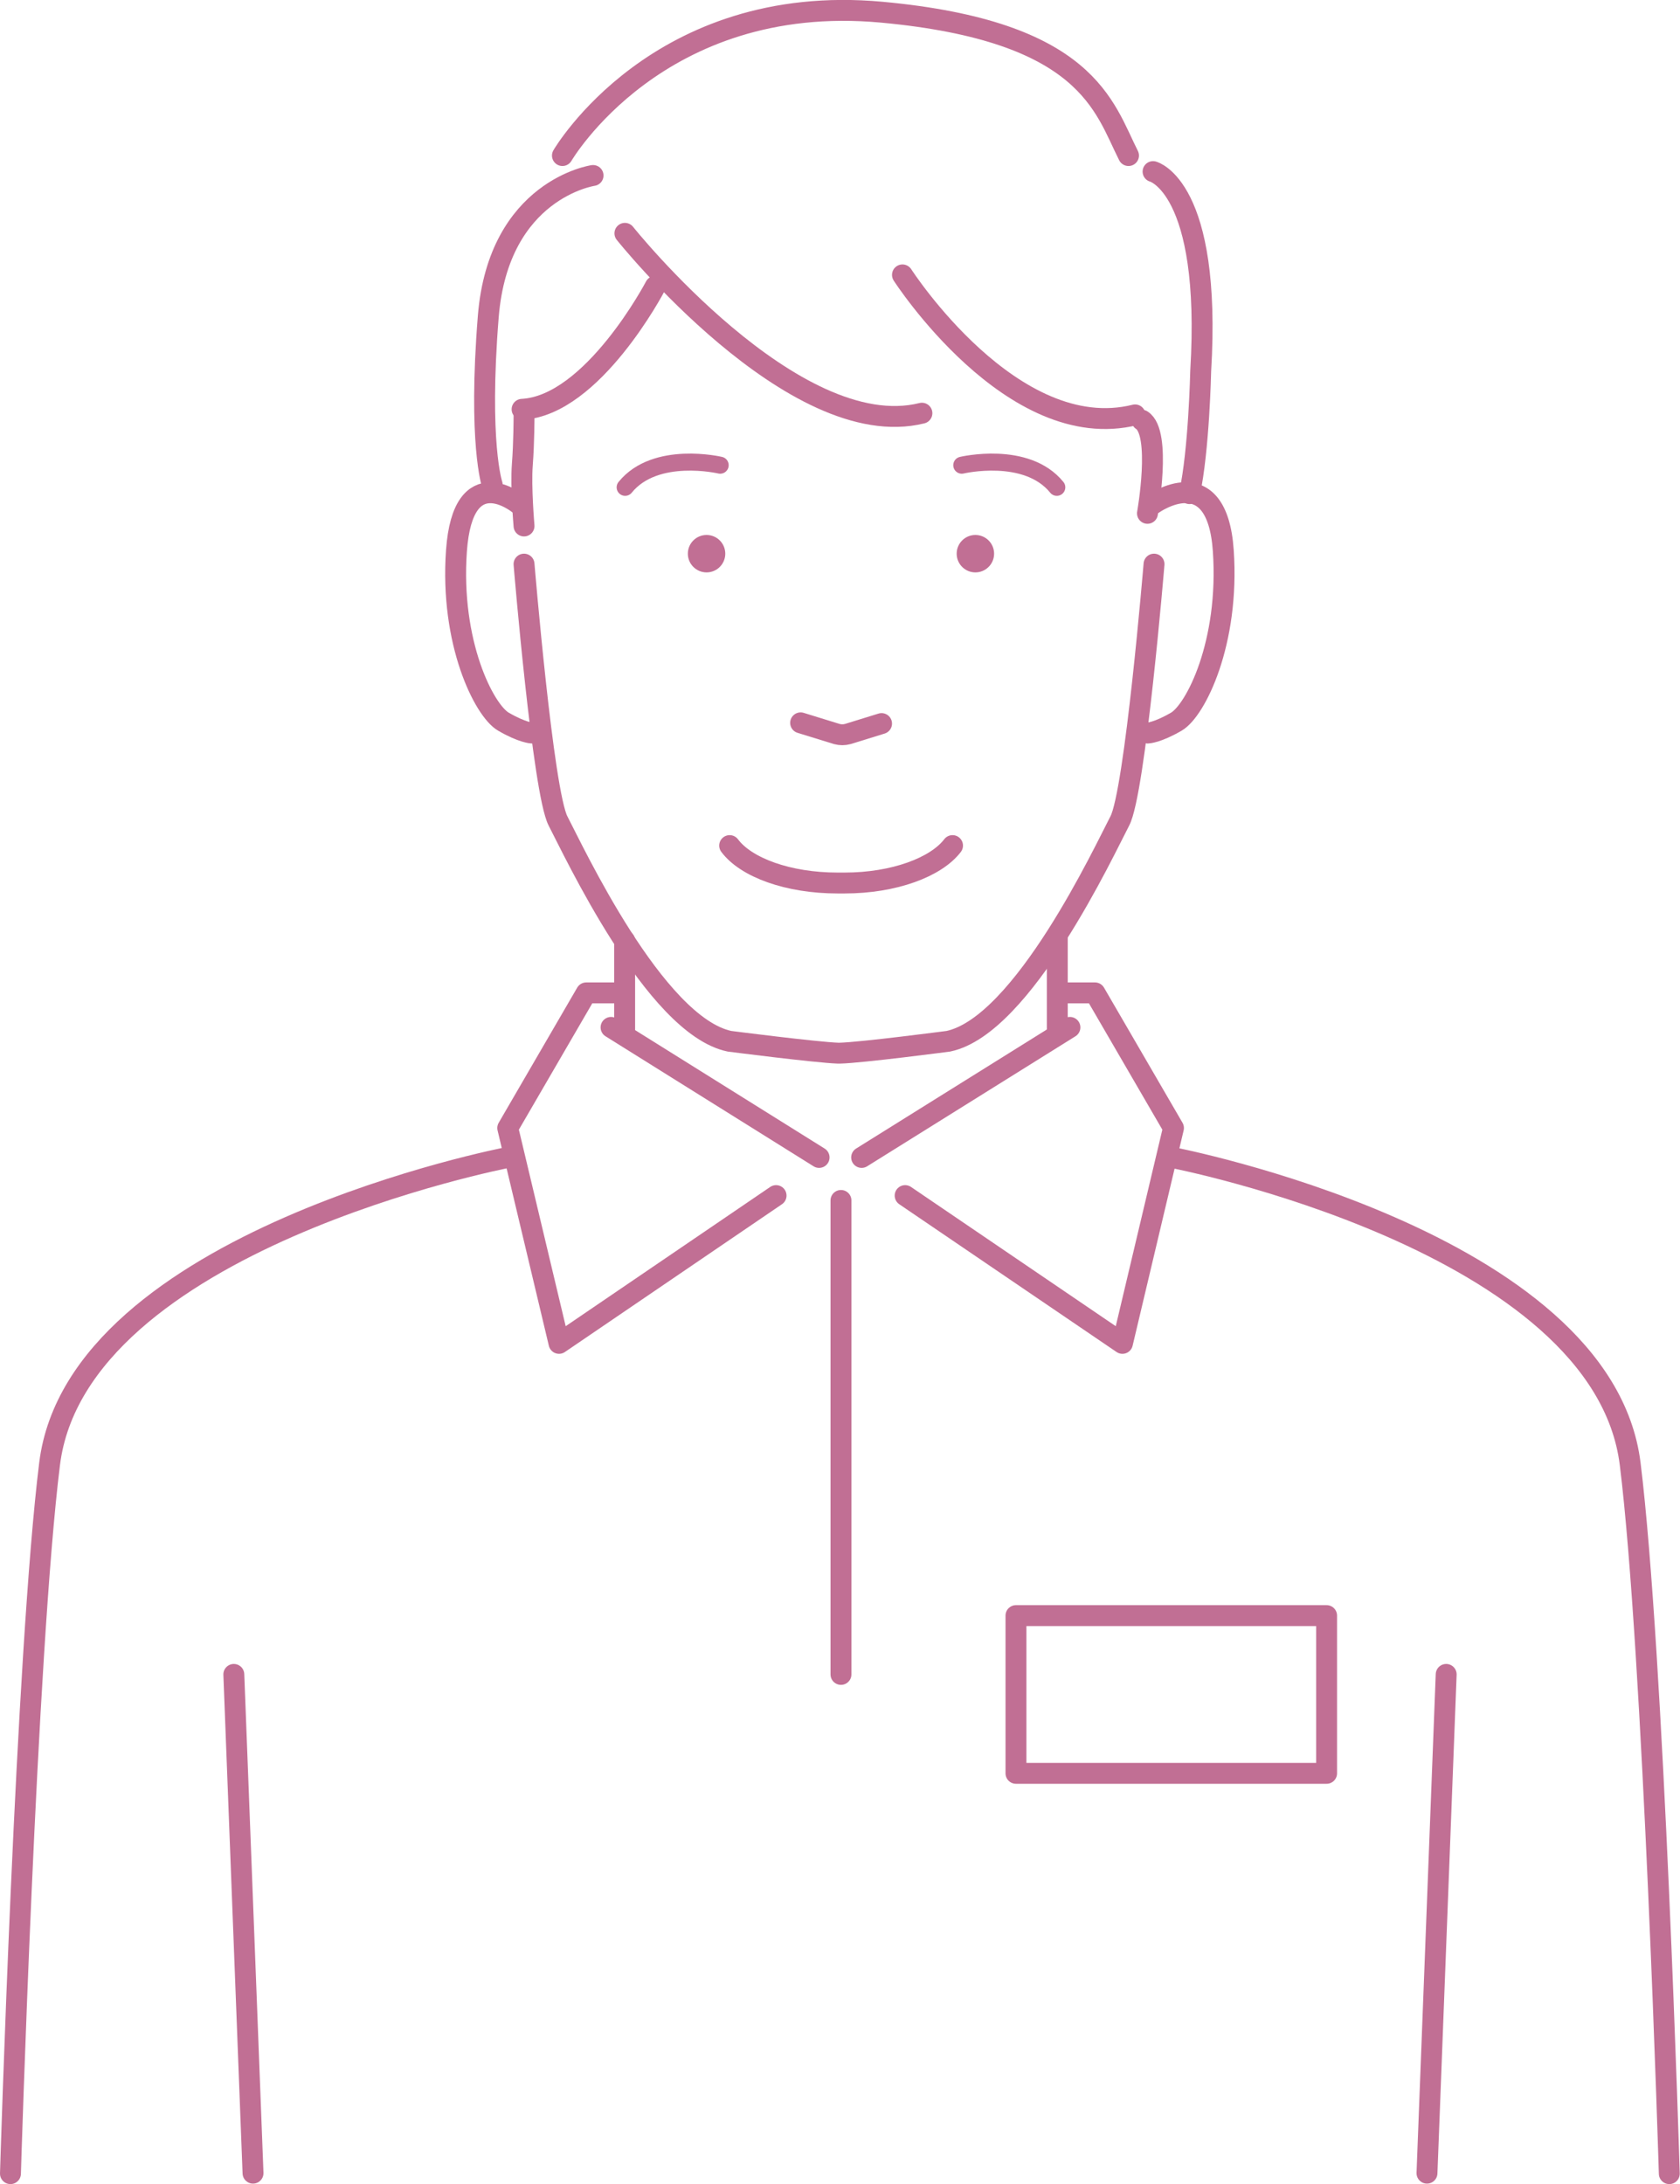 <?xml version="1.0" encoding="UTF-8"?>
<svg id="_レイヤー_2" data-name="レイヤー 2" xmlns="http://www.w3.org/2000/svg" viewBox="0 0 69.12 89.86">
  <defs>
    <style>
      .cls-1, .cls-2, .cls-3 {
        stroke-linecap: round;
      }

      .cls-1, .cls-2, .cls-3, .cls-4 {
        fill: none;
        stroke: #c16f94;
      }

      .cls-1, .cls-2, .cls-4 {
        stroke-width: .86px;
      }

      .cls-1, .cls-4 {
        stroke-linejoin: round;
      }

      .cls-5 {
        fill: #c16f94;
      }

      .cls-2, .cls-3 {
        stroke-miterlimit: 10;
      }

      .cls-3 {
        stroke-width: .7px;
      }
    </style>
  </defs>
  <g id="_メイン" data-name="メイン">
    <g>
      <g>
        <g>
          <path class="cls-2" d="M48.21,47.62s17.72,3.41,18.86,12.61c.96,7.74,1.61,29.2,1.61,29.2"/>
          <line class="cls-2" x1="59.5" y1="68.89" x2="58.71" y2="89.41"/>
        </g>
        <g>
          <path class="cls-2" d="M20.9,47.62s-17.72,3.41-18.86,12.61c-.96,7.74-1.61,29.2-1.61,29.2"/>
          <line class="cls-2" x1="9.62" y1="68.89" x2="10.41" y2="89.41"/>
        </g>
        <g>
          <line class="cls-1" x1="25.14" y1="42.27" x2="33.7" y2="47.62"/>
          <line class="cls-1" x1="44.02" y1="42.27" x2="35.45" y2="47.62"/>
        </g>
        <polyline class="cls-1" points="25.59 40.85 24.12 40.85 20.89 46.41 23 55.27 31.93 49.19"/>
        <polyline class="cls-1" points="43.58 40.85 45.05 40.85 48.28 46.41 46.18 55.27 37.24 49.19"/>
        <line class="cls-1" x1="34.6" y1="49.39" x2="34.6" y2="68.89"/>
        <rect class="cls-4" x="41.8" y="66.47" width="12.78" height="6.49"/>
      </g>
      <g>
        <path class="cls-2" d="M32.94,29.74l1.49.46c.15.04.3.04.45,0l1.39-.43"/>
        <path class="cls-2" d="M39.19,34.79c-.68.89-2.41,1.54-4.44,1.54h-.29c-2.04,0-3.77-.64-4.44-1.54"/>
        <g>
          <g>
            <path class="cls-3" d="M29.63,19.14s-2.66-.63-3.91.91"/>
            <path class="cls-3" d="M39.57,19.14s2.66-.63,3.91.91"/>
          </g>
          <g>
            <circle class="cls-5" cx="29.07" cy="22.78" r=".77"/>
            <circle class="cls-5" cx="40.13" cy="22.78" r=".77"/>
          </g>
        </g>
        <path class="cls-2" d="M47.48,23.21s-.78,9.39-1.41,10.57c-.62,1.18-3.98,8.41-7.05,9.06,0,0-3.58.47-4.47.49h-.07c-.89-.03-4.47-.49-4.47-.49-3.07-.65-6.43-7.88-7.05-9.06-.62-1.18-1.4-10.57-1.4-10.57"/>
        <path class="cls-2" d="M21.56,17.13s0,1.08-.07,1.99.07,2.52.07,2.52"/>
        <path class="cls-1" d="M46.98,17.29c.82.52.23,3.83.23,3.83"/>
        <path class="cls-1" d="M24.4,7.22s-3.88.56-4.31,5.79c-.42,5.23.16,6.93.16,6.93"/>
        <path class="cls-1" d="M23.14,6.4S27.06-.34,36.26.5c8.49.78,9.16,3.9,10.17,5.9"/>
        <path class="cls-1" d="M47.44,7.06s2.42.62,1.96,8.21c0,0-.07,3.27-.46,5.04"/>
        <path class="cls-1" d="M21.33,20.73s-2.28-1.86-2.55,1.93,1.14,6.57,1.93,7.03,1.18.47,1.18.47"/>
        <path class="cls-1" d="M47.45,20.73s2.62-1.87,2.88,1.93c.26,3.79-1.14,6.57-1.93,7.03s-1.18.47-1.18.47"/>
        <g>
          <line class="cls-1" x1="25.7" y1="38.7" x2="25.7" y2="42.55"/>
          <line class="cls-1" x1="43.5" y1="38.55" x2="43.5" y2="42.55"/>
        </g>
        <path class="cls-2" d="M25.71,9.6s6.95,8.71,12.22,7.4"/>
        <path class="cls-1" d="M26.96,11.78s-2.57,4.91-5.48,5.06"/>
        <path class="cls-2" d="M37.13,11.31s4.52,7.02,9.57,5.76"/>
      </g>
    </g>
  </g>
</svg>